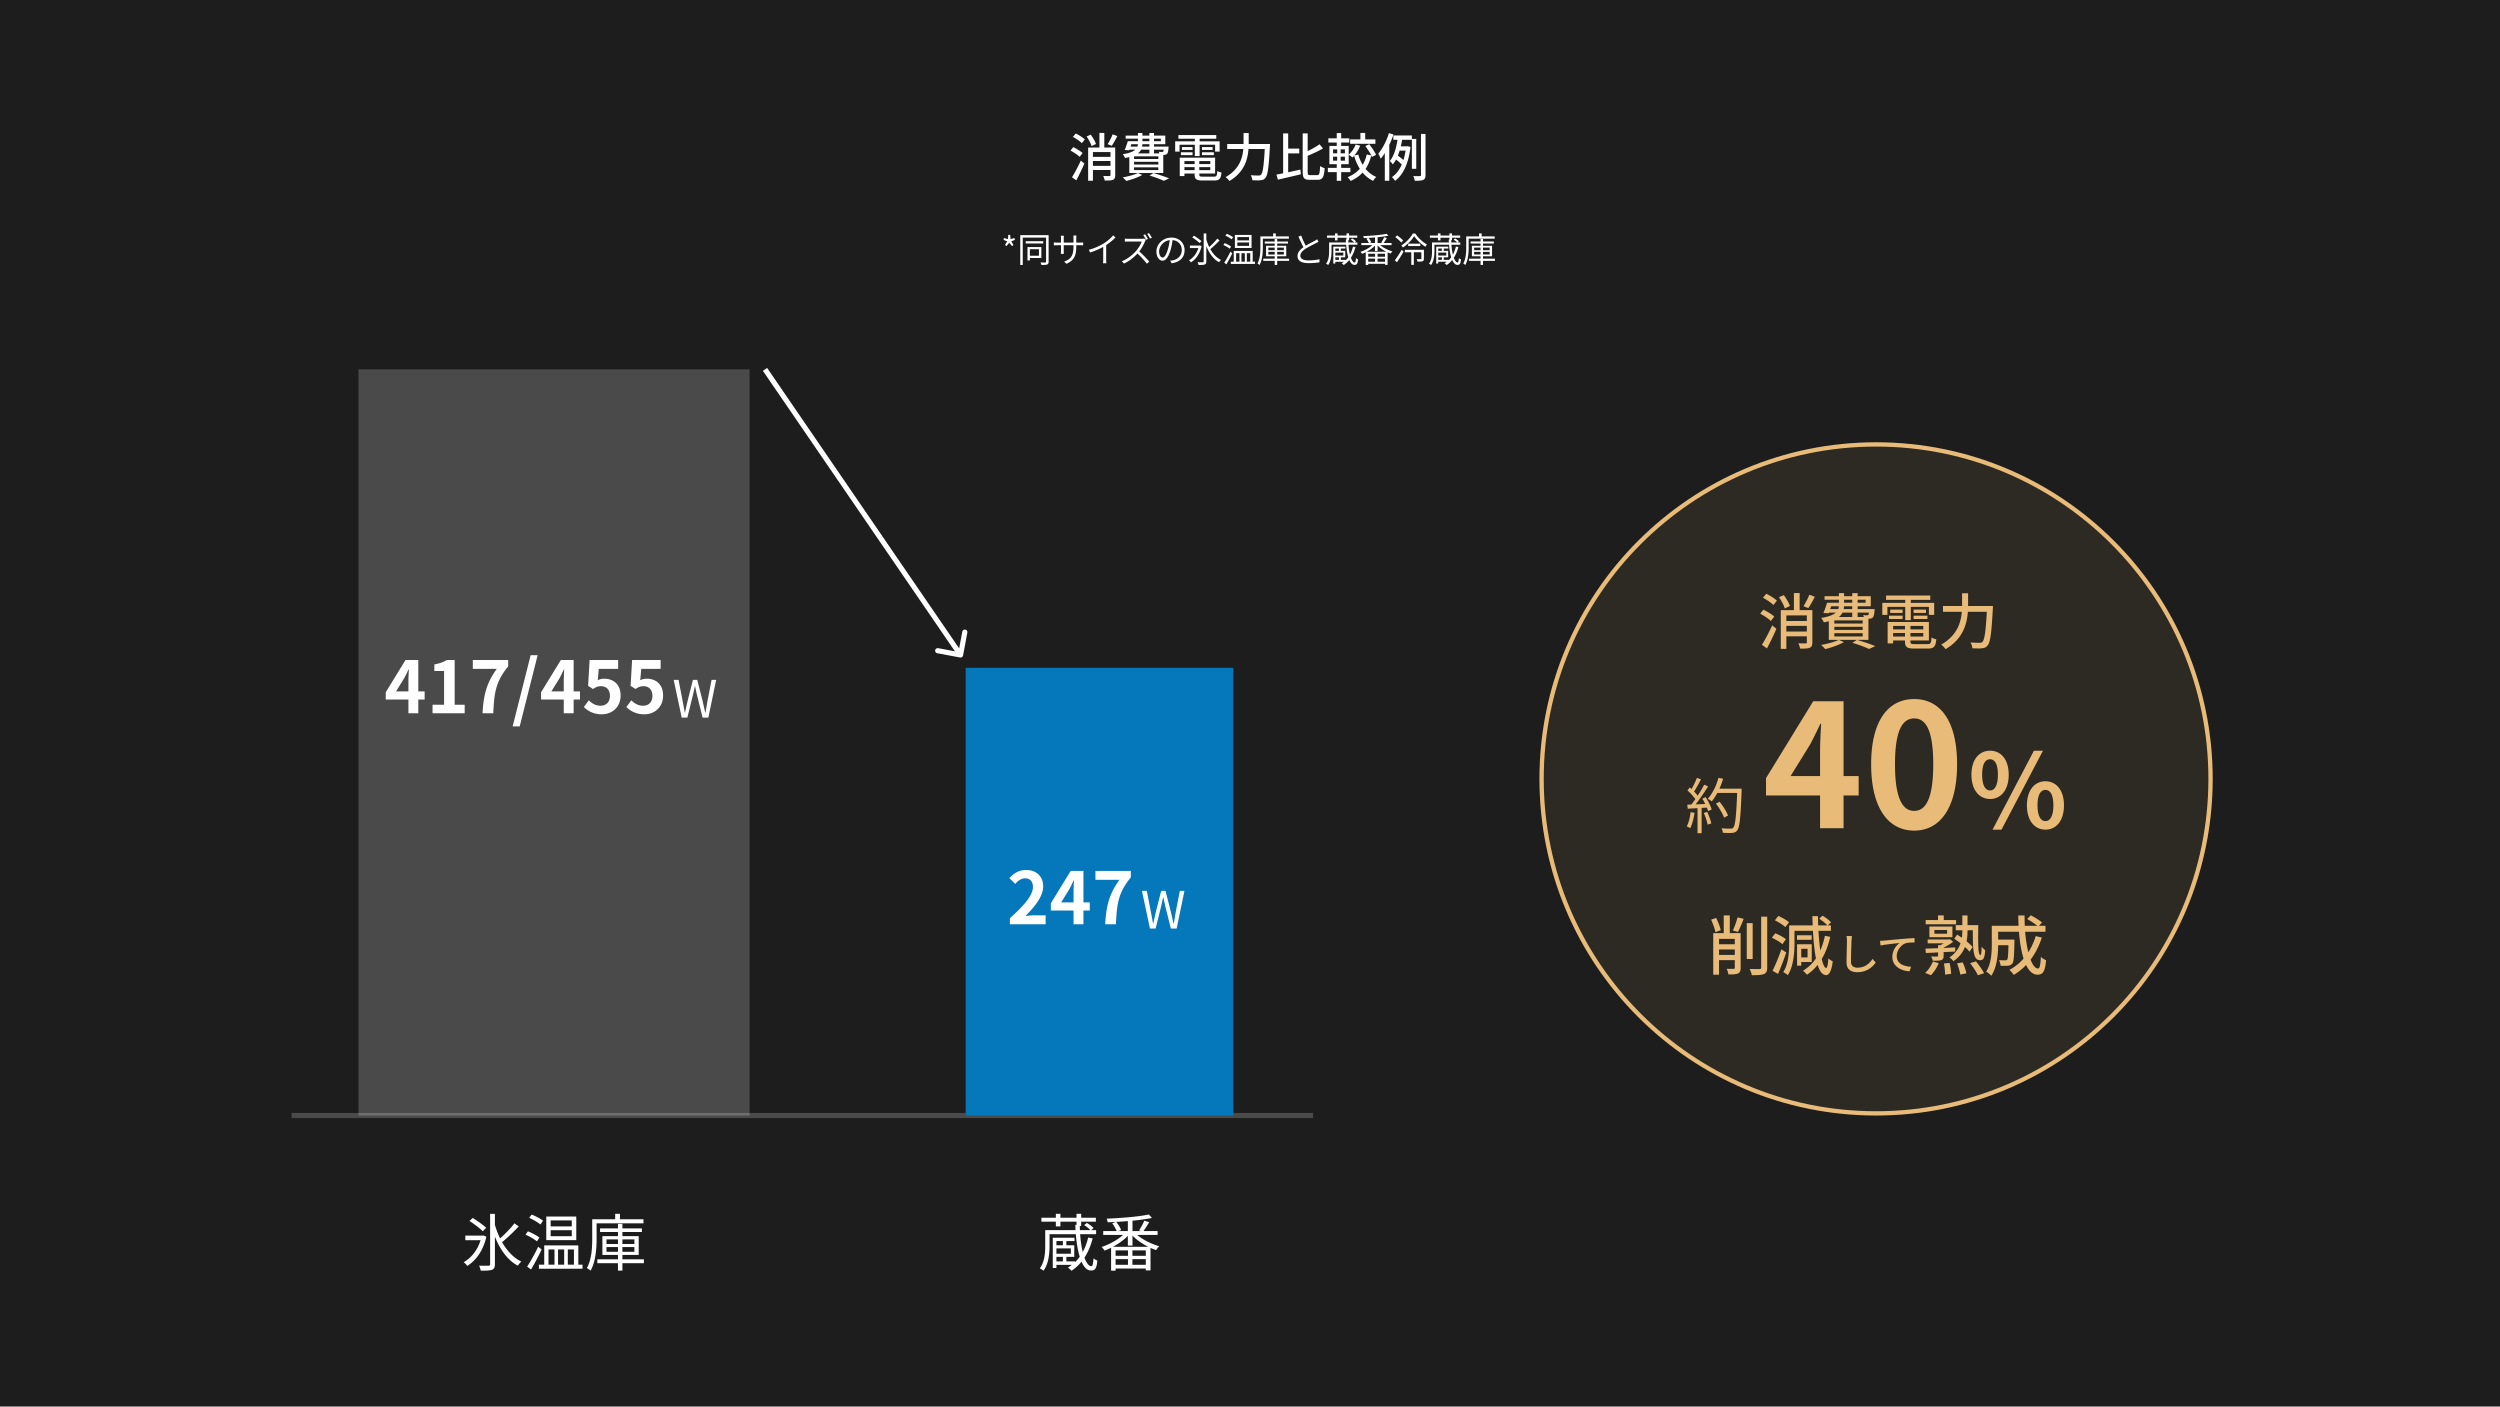 <svg xmlns="http://www.w3.org/2000/svg" width="583" height="328" fill="none"><path fill="#1D1D1D" d="M0 0h583v328H0V0z"/><path fill="#E9BB78" fill-opacity=".08" d="M516 181.64c0 43.354-35.146 78.5-78.5 78.5s-78.5-35.146-78.5-78.5 35.146-78.5 78.5-78.5 78.5 35.146 78.5 78.5z"/><path fill="#E9BB78" fill-rule="evenodd" d="M437.5 259.14c42.802 0 77.5-34.698 77.5-77.5s-34.698-77.5-77.5-77.5-77.5 34.698-77.5 77.5 34.698 77.5 77.5 77.5zm0 1c43.354 0 78.5-35.146 78.5-78.5s-35.146-78.5-78.5-78.5-78.5 35.146-78.5 78.5 35.146 78.5 78.5 78.5z" clip-rule="evenodd"/><path fill="#E9BB78" d="M453.106 141.32h10.808v1.358h-10.808v-1.358zm10.276 0h1.372s-.014.476-.028.672c-.308 5.712-.588 7.812-1.218 8.526-.364.476-.728.602-1.302.658-.504.07-1.386.042-2.254 0-.014-.392-.196-.98-.448-1.358.924.07 1.792.084 2.156.084.294 0 .462-.042.644-.224.518-.49.812-2.688 1.078-8.078v-.28zm-5.824-2.968h1.4v2.632c0 3.178-.42 7.56-5.25 10.402-.21-.322-.7-.826-1.022-1.064 4.522-2.59 4.872-6.524 4.872-9.338v-2.632zm-16.702 8.428h8.19v.84h-8.19v-.84zm.014-1.736h8.946v4.312h-8.946v-.924h7.644v-2.464h-7.644v-.924zm3.374.49h1.274v4.088c0 .49.168.588 1.036.588h2.926c.728 0 .868-.238.938-1.554.28.196.784.364 1.134.434-.168 1.708-.56 2.156-1.974 2.156h-3.122c-1.722 0-2.212-.336-2.212-1.624v-4.088zm-4.046-.49h1.274v4.998h-1.274v-4.998zm-.364-6.16h10.304v1.008h-10.304v-1.008zm.966 3.276h2.884v.77H440.8v-.77zm-.28 1.414h3.164v.77h-3.164v-.77zm5.726 0h3.234v.77h-3.234v-.77zm0-1.414h2.898v.77h-2.898v-.77zm-1.946-2.884h1.302v5.334H444.3v-5.334zm-5.348 1.316h12.096v2.8h-1.232v-1.876h-9.674v1.876h-1.19v-2.8zm-12.488-.042h8.596v-.686h-9.576v-.826h10.78v2.338h-9.8v-.826zm-.392 0h1.246c-.28.84-.616 1.82-.882 2.478l-1.218-.084c.294-.658.616-1.61.854-2.394zm.028 1.484h10.248v.826h-10.5l.252-.826zm9.814 0h1.246s-.014.252-.014.392c-.084.882-.182 1.33-.406 1.568-.196.196-.462.28-.742.294-.266.014-.756.014-1.274-.014-.014-.238-.126-.602-.238-.84.392.042.728.056.882.056.154 0 .238-.014.308-.098.112-.112.168-.434.238-1.204v-.154zm-7.084-3.71h1.204v2.688c0 1.918-.616 3.402-4.718 4.116-.112-.294-.406-.784-.63-1.022 3.654-.602 4.144-1.708 4.144-3.122v-2.66zm3.108 0h1.26v5.558h-1.26v-5.558zm-4.172 7.84v.742h6.608v-.742h-6.608zm0 1.498v.756h6.608v-.756h-6.608zm0-2.982v.728h6.608v-.728h-6.608zm-1.288-.798h9.24v5.334h-9.24v-5.334zm5.502 6.02 1.05-.686c1.54.448 3.262 1.036 4.284 1.456l-1.456.672c-.854-.42-2.366-.98-3.878-1.442zm-3.164-.686 1.176.532c-1.148.658-2.94 1.274-4.354 1.624a6.997 6.997 0 0 0-.966-.966c1.47-.266 3.15-.7 4.144-1.19zm-12.67-4.396h5.796v1.134h-5.796v-1.134zm-.028 2.45h5.824v1.12h-5.824v-1.12zm5.824-8.582 1.274.476c-.476.952-1.036 1.96-1.512 2.646l-1.134-.448c.462-.714 1.05-1.834 1.372-2.674zm-7.084.588 1.12-.504c.588.784 1.204 1.834 1.428 2.548l-1.19.574c-.21-.714-.784-1.806-1.358-2.618zm.42 3.01h6.706v1.232h-5.404v7.798h-1.302v-9.03zm6.076 0h1.288v7.504c0 .672-.14 1.05-.602 1.26-.476.21-1.19.21-2.254.21a4.847 4.847 0 0 0-.42-1.246c.742.028 1.484.028 1.694.028.224-.014.294-.084.294-.266v-7.49zm-3.01-3.976h1.33v4.774h-1.33v-4.774zm-7.224 1.078.784-.924c.854.42 1.932 1.092 2.464 1.61l-.812 1.022c-.504-.518-1.568-1.246-2.436-1.708zm-.644 3.724.742-.938c.882.42 1.988 1.092 2.548 1.61l-.798 1.036c-.518-.518-1.61-1.246-2.492-1.708zm.406 7.252c.686-1.078 1.652-2.898 2.394-4.522l.98.798a60.255 60.255 0 0 1-2.212 4.578l-1.162-.854zm13.353 63.881.765-.705c.72.405 1.575 1.05 1.995 1.53l-.81.795c-.39-.48-1.23-1.155-1.95-1.62zm-4.59 5.955h2.85v4.14h-2.85v-1.08h1.875v-1.995h-1.875V220.2zm5.925-1.965 1.245.24c-.93 4.02-2.67 6.975-5.415 8.835a9.264 9.264 0 0 0-.945-.93c2.715-1.635 4.335-4.425 5.115-8.145zm-8.34-2.43h1.245v4.11c0 2.22-.21 5.4-1.56 7.5-.225-.225-.78-.585-1.065-.72 1.26-1.965 1.38-4.74 1.38-6.78v-4.11zm.765 0h8.97v1.26h-8.97v-1.26zm1.065 2.295h3.42v1.065h-3.42V218.1zm.015 2.1h.975v4.995h-.975V220.2zm-5.175-5.58.81-1.02c.855.375 1.95.975 2.49 1.47l-.855 1.14c-.51-.495-1.56-1.17-2.445-1.59zm-.705 4.065.78-1.035c.87.33 1.965.915 2.505 1.38l-.825 1.155c-.51-.48-1.59-1.11-2.46-1.5zm.165 7.71a44.986 44.986 0 0 0 2.055-5.01l1.14.735a64.245 64.245 0 0 1-1.92 4.995l-1.275-.72zm9.285-12.75h1.305c.09 6.36.87 12.03 1.905 12.075.255.015.42-.795.525-2.25.225.285.78.615 1.02.72-.33 2.58-.975 3.21-1.545 3.21-2.295-.06-3-5.94-3.21-13.755zm-15.3 1.635h1.38v8.355h-1.38v-8.355zm3.36-1.515h1.41V225.6c0 .9-.225 1.305-.75 1.545-.555.225-1.455.27-2.835.27a5.676 5.676 0 0 0-.525-1.455c1.05.03 1.995.03 2.295.03.285-.015.405-.105.405-.39v-11.835zm-10.665 8.925h5.625v1.215h-5.625v-1.215zm0-2.49h5.625v1.215h-5.625V220.2zm1.935-6.735h1.41v5.055h-1.41v-5.055zm2.58 4.14h1.365v8.085c0 .705-.135 1.095-.615 1.32-.465.225-1.14.24-2.235.225-.06-.36-.225-.945-.405-1.305.69.03 1.395.015 1.605.015.21-.015.285-.075.285-.27v-8.07zm-5.52-3.135 1.17-.405c.45.885.9 2.07 1.08 2.835l-1.245.48c-.15-.78-.585-1.995-1.005-2.91zm6.165-.54 1.425.345c-.42 1.08-.915 2.265-1.335 3.045l-1.185-.33c.39-.825.855-2.115 1.095-3.06zm-5.67 3.675h5.73v1.335h-4.38v8.355h-1.35v-9.69zm65.795 1.515h3.615v1.305h-3.615v-1.305zm3.06 0h1.38v.555c-.075 3.285-.15 4.59-.48 5.025-.27.315-.54.435-.96.495-.39.045-1.065.045-1.785.015-.03-.405-.18-.96-.39-1.32.615.06 1.2.06 1.455.06.21 0 .36-.03.465-.165.21-.255.27-1.35.315-4.44v-.225zm4.35-4.8.855-.87c.885.465 2.04 1.17 2.61 1.68l-.9.96c-.54-.525-1.665-1.275-2.565-1.77zm1.995 3.975 1.425.345c-1.275 3.915-3.495 6.87-6.525 8.7-.21-.3-.735-.885-1.035-1.17 2.97-1.575 5.04-4.32 6.135-7.875zm-9.315-2.4h11.595v1.395h-11.595v-1.395zm-.93 0h1.485v4.32c0 2.175-.24 5.34-1.605 7.335-.24-.285-.87-.795-1.2-.96 1.2-1.83 1.32-4.44 1.32-6.39v-4.305zm6.18-2.4h1.47c-.06 6.57 1.38 12.36 3.135 12.36.39 0 .57-.765.66-2.715.315.315.84.645 1.215.78-.24 2.67-.735 3.375-1.995 3.375-3.135 0-4.44-6.765-4.485-13.8zm-18.72-.015h1.335v1.545h-1.335v-1.545zm-2.88 1.08h7.095v.975h-7.095v-.975zm7.02 1.185h4.65v1.2h-4.65v-1.2zm-6.555 3.345h5.085v.9h-5.085v-.9zm1.575-2.205v.87h2.955v-.87h-2.955zm-1.17-.81h5.37v2.475h-5.37v-2.475zm4.305 3.015h.285l.24-.06.705.6c-.75.6-1.785 1.185-2.685 1.56a6.219 6.219 0 0 0-.6-.645c.735-.315 1.605-.84 2.055-1.245v-.21zm-2.28 1.335h1.29v2.475c0 .57-.105.825-.54.99-.435.15-1.065.15-1.98.15-.06-.315-.24-.705-.39-.99.645.03 1.215.03 1.395.015.18-.015.225-.045.225-.21v-2.43zm-2.94.795c1.74-.045 4.395-.165 6.945-.285l-.015.96c-2.475.135-5.055.27-6.84.345l-.09-1.02zm11.04-5.475h1.275c-.045 4.545-.075 6.96.51 6.96.195 0 .255-.855.27-1.935.24.285.585.63.825.81-.105 1.725-.33 2.34-1.2 2.34-1.725 0-1.68-2.7-1.68-8.175zm-4.335 3.165.69-.96c1.275.81 2.88 2.025 3.615 2.895l-.735 1.095c-.705-.9-2.265-2.175-3.57-3.03zm-2.4 5.775 1.32-.135c.195.84.345 1.905.36 2.55l-1.41.18c0-.66-.105-1.755-.27-2.595zm3.06-.03 1.32-.225c.375.81.735 1.89.855 2.55l-1.41.285c-.105-.675-.435-1.77-.765-2.61zm3.045-.045 1.365-.42c.675.84 1.515 1.995 1.89 2.76l-1.44.48c-.345-.75-1.125-1.95-1.815-2.82zm-8.67-.375 1.35.36c-.405 1.02-1.095 2.13-1.83 2.82l-1.335-.54c.705-.6 1.41-1.635 1.815-2.64zm6.855-10.755h1.215v3.495c0 2.505-.42 5.175-3.285 7.17a5.745 5.745 0 0 0-.93-.87c2.655-1.83 3-4.23 3-6.315v-3.48zm-19.186 5.92c.39-.01.74-.03.94-.05.73-.07 2.51-.24 4.35-.4 1.06-.09 2.07-.15 2.75-.17l.01 1.01c-.56 0-1.43.01-1.95.14-1.33.4-2.21 1.83-2.21 3.01 0 1.82 1.7 2.43 3.35 2.51l-.36 1.06c-1.96-.1-4.01-1.15-4.01-3.35 0-1.51.89-2.72 1.7-3.25-1.02.11-3.34.34-4.46.58l-.11-1.09zm-6.547-1.11c-.05.37-.09.79-.11 1.15-.04 1.11-.12 3.42-.12 4.8 0 1.06.65 1.42 1.53 1.42 1.75 0 2.79-.99 3.51-2.05l.72.86c-.67.96-2.02 2.25-4.25 2.25-1.53 0-2.55-.65-2.55-2.32 0-1.42.1-3.99.1-4.96 0-.41-.03-.82-.1-1.16l1.27.01zm-31.728-30.89.854-.434c.798.98 1.638 2.324 1.974 3.22l-.924.49c-.308-.882-1.12-2.268-1.904-3.276zm.084-3.486h5.32v.994h-5.32v-.994zm4.9 0h1.008v.546c-.238 6.314-.462 8.498-1.036 9.198-.322.406-.63.518-1.162.574-.476.042-1.33.028-2.17-.028-.028-.308-.154-.756-.336-1.05.924.084 1.792.084 2.142.084.28 0 .462-.028.602-.21.49-.504.728-2.828.952-8.876v-.238zm-4.382-2.534 1.078.238c-.616 2.03-1.582 3.99-2.646 5.264a7.76 7.76 0 0 0-.938-.616c1.092-1.176 1.988-3.024 2.506-4.886zm-5.026.014.938.35c-.532 1.036-1.204 2.282-1.75 3.038l-.728-.308c.532-.812 1.176-2.156 1.54-3.08zm1.694 1.596.91.392c-.98 1.568-2.352 3.584-3.416 4.788l-.672-.35c1.078-1.246 2.408-3.346 3.178-4.83zm-3.906 1.344.532-.7c.784.658 1.666 1.582 2.044 2.198l-.56.798c-.378-.658-1.26-1.624-2.016-2.296zm3.458 1.904.784-.336c.588.896 1.19 2.1 1.4 2.87l-.84.392c-.21-.784-.77-2.002-1.344-2.926zm-3.486 1.414c1.26-.042 3.122-.112 4.97-.196v.854c-1.778.112-3.556.21-4.886.28l-.084-.938zm3.836 1.932.798-.252c.406.854.798 1.96.952 2.688l-.854.294c-.126-.728-.504-1.862-.896-2.73zm-3.066-.196.91.168c-.196 1.316-.546 2.674-.994 3.57a9.082 9.082 0 0 0-.826-.406c.462-.854.742-2.1.91-3.332zm1.61-1.33h.952v6.244h-.952v-6.244zm50.524 5.642c-6.04 0-10.04-5.24-10.04-15.48 0-10.2 4-15.2 10.04-15.2 6 0 10 5 10 15.2 0 10.24-4 15.48-10 15.48zm0-4.6c2.56 0 4.44-2.56 4.44-10.88 0-8.28-1.88-10.68-4.44-10.68-2.56 0-4.48 2.4-4.48 10.68 0 8.32 1.92 10.88 4.48 10.88zm-21.954 4.04v-18.2c0-1.72.16-4.4.24-6.16h-.16c-.76 1.6-1.56 3.24-2.4 4.84l-4.56 7.36h15.88v4.52h-21.6v-4.04l11-17.92h7.08v29.6h-5.48zm39.648-6.816c-2.544 0-4.344-2.112-4.344-5.664 0-3.552 1.8-5.592 4.344-5.592 2.544 0 4.344 2.04 4.344 5.592 0 3.552-1.8 5.664-4.344 5.664zm0-1.992c1.032 0 1.824-1.08 1.824-3.672 0-2.616-.792-3.6-1.824-3.6-1.056 0-1.848.984-1.848 3.6 0 2.592.792 3.672 1.848 3.672zm.576 9.144 9.648-18.408h2.112l-9.672 18.408h-2.088zm12.336 0c-2.52 0-4.32-2.088-4.32-5.664 0-3.552 1.8-5.616 4.32-5.616 2.52 0 4.32 2.064 4.32 5.616 0 3.576-1.8 5.664-4.32 5.664zm0-1.992c1.032 0 1.848-1.056 1.848-3.672s-.816-3.6-1.848-3.6-1.848.984-1.848 3.6.816 3.672 1.848 3.672z"/><path fill="#fff" d="M324.93 31.588h4.32v1.008h-4.32v-1.008zm1.188 2.532h2.184v.996h-2.496l.312-.996zm-.708 2.976.48-.852c.588.384 1.296.948 1.62 1.32l-.504.96c-.324-.408-1.02-1.008-1.596-1.428zm3.84-4.704h1.02v6.972h-1.02v-6.972zm2.124-1.164h1.056v9.576c0 .66-.144.96-.528 1.14-.396.192-1.02.216-1.968.216a4.731 4.731 0 0 0-.36-1.104c.696.024 1.32.024 1.536.012.192-.012.264-.06.264-.264v-9.576zm-5.4.72 1.092.144c-.336 2.136-.948 4.704-2.268 6.24a5.308 5.308 0 0 0-.684-.792c1.152-1.38 1.656-3.756 1.86-5.592zm1.908 2.172h.204l.18-.036.66.204c-.456 3.912-1.752 6.552-3.6 7.884-.156-.264-.504-.696-.732-.864 1.752-1.2 2.916-3.54 3.288-6.96v-.228zm-3.984-3.072 1.056.312c-.684 2.076-1.776 4.248-2.976 5.652-.096-.264-.384-.9-.564-1.188 1.008-1.176 1.932-2.976 2.484-4.776zm-.96 3.108 1.02-1.02.024.024v8.988h-1.044v-7.992zM317.25 31h1.116v1.992h-1.116V31zm1.152 3.072.9-.444c.6.768 1.296 1.788 1.596 2.472l-.96.504c-.264-.684-.936-1.74-1.536-2.532zm-2.256-.372 1.056.276c-.42 1.044-1.116 2.088-1.8 2.76a6.018 6.018 0 0 0-.888-.648c.684-.6 1.272-1.488 1.632-2.388zm-1.296-1.2h5.892v1.032h-5.892V32.5zm1.896 3.54c.684 2.364 2.1 4.356 4.212 5.232a3.646 3.646 0 0 0-.744.912c-2.22-1.056-3.66-3.192-4.452-5.904l.984-.24zm1.98-.024 1.056.24c-.696 2.856-2.208 4.788-4.812 5.94-.156-.252-.492-.684-.708-.876 2.424-.984 3.9-2.76 4.464-5.304zm-8.952-3.756h4.884v.984h-4.884v-.984zm-.12 6.888h5.256v.996h-5.256v-.996zm2.076-8.124h1.032v3.372h-1.032v-3.372zm.108 3.408h.804v3.42h.12v4.308h-1.032v-4.308h.108v-3.42zm-.972 2.1v.936h2.772v-.936h-2.772zm0-1.692v.912h2.772v-.912h-2.772zm-.852-.816h4.5v4.26h-4.5v-4.26zm-10.104.636h3.072v1.116h-3.072V34.66zm-.684-3.552h1.176v9.768l-1.176.276V31.108zm-1.56 9.612c1.428-.264 3.588-.72 5.58-1.176l.108 1.104c-1.86.444-3.864.9-5.352 1.248l-.336-1.176zm10.044-7.08.816.972c-1.152.684-2.664 1.356-4.008 1.884a4.279 4.279 0 0 0-.396-.9c1.284-.528 2.712-1.308 3.588-1.956zm-3.924-2.532h1.164v8.94c0 .684.084.792.6.792h1.632c.516 0 .588-.432.66-2.124.276.204.744.42 1.068.492-.132 2.004-.432 2.724-1.644 2.724h-1.86c-1.272 0-1.62-.408-1.62-1.896v-8.928zm-17.604 2.472h9.264v1.164h-9.264V33.58zm8.808 0h1.176s-.012.408-.024.576c-.264 4.896-.504 6.696-1.044 7.308-.312.408-.624.516-1.116.564-.432.06-1.188.036-1.932 0a2.57 2.57 0 0 0-.384-1.164c.792.06 1.536.072 1.848.072.252 0 .396-.036.552-.192.444-.42.696-2.304.924-6.924v-.24zm-4.992-2.544h1.2v2.256c0 2.724-.36 6.48-4.5 8.916-.18-.276-.6-.708-.876-.912 3.876-2.22 4.176-5.592 4.176-8.004v-2.256zm-14.316 7.224h7.02v.72h-7.02v-.72zm.012-1.488h7.668v3.696h-7.668v-.792h6.552v-2.112h-6.552v-.792zm2.892.42h1.092v3.504c0 .42.144.504.888.504h2.508c.624 0 .744-.204.804-1.332.24.168.672.312.972.372-.144 1.464-.48 1.848-1.692 1.848h-2.676c-1.476 0-1.896-.288-1.896-1.392v-3.504zm-3.468-.42h1.092v4.284h-1.092v-4.284zm-.312-5.28h8.832v.864h-8.832v-.864zm.828 2.808h2.472v.66h-2.472v-.66zm-.24 1.212h2.712v.66h-2.712v-.66zm4.908 0h2.772v.66h-2.772v-.66zm0-1.212h2.484v.66h-2.484v-.66zm-1.668-2.472h1.116V36.4h-1.116v-4.572zm-4.584 1.128h10.368v2.4h-1.056v-1.608h-8.292v1.608h-1.02v-2.4zm-10.704-.036h7.368v-.588h-8.208v-.708h9.24v2.004h-8.4v-.708zm-.336 0h1.068c-.24.72-.528 1.56-.756 2.124l-1.044-.072c.252-.564.528-1.38.732-2.052zm.024 1.272h8.784v.708h-9l.216-.708zm8.412 0h1.068s-.012.216-.012.336c-.072.756-.156 1.14-.348 1.344-.168.168-.396.24-.636.252-.228.012-.648.012-1.092-.012a2.324 2.324 0 0 0-.204-.72c.336.036.624.048.756.048s.204-.012.264-.084c.096-.096.144-.372.204-1.032v-.132zm-6.072-3.18h1.032v2.304c0 1.644-.528 2.916-4.044 3.528a3.322 3.322 0 0 0-.54-.876c3.132-.516 3.552-1.464 3.552-2.676v-2.28zm2.664 0h1.08v4.764h-1.08v-4.764zm-3.576 6.72v.636h5.664v-.636h-5.664zm0 1.284v.648h5.664v-.648h-5.664zm0-2.556v.624h5.664v-.624h-5.664zm-1.104-.684h7.92v4.572h-7.92v-4.572zm4.716 5.16.9-.588c1.32.384 2.796.888 3.672 1.248l-1.248.576c-.732-.36-2.028-.84-3.324-1.236zm-2.712-.588 1.008.456c-.984.564-2.52 1.092-3.732 1.392a5.998 5.998 0 0 0-.828-.828c1.26-.228 2.7-.6 3.552-1.02zm-10.86-3.768h4.968v.972h-4.968v-.972zm-.024 2.1h4.992v.96h-4.992v-.96zm4.992-7.356 1.092.408c-.408.816-.888 1.68-1.296 2.268l-.972-.384a14.2 14.2 0 0 0 1.176-2.292zm-6.072.504.96-.432c.504.672 1.032 1.572 1.224 2.184l-1.02.492c-.18-.612-.672-1.548-1.164-2.244zm.36 2.58h5.748v1.056h-4.632v6.684h-1.116v-7.74zm5.208 0h1.104v6.432c0 .576-.12.9-.516 1.08-.408.18-1.02.18-1.932.18a4.154 4.154 0 0 0-.36-1.068c.636.024 1.272.024 1.452.024.192-.012.252-.072.252-.228v-6.42zM256.386 31h1.14v4.092h-1.14V31zm-6.192.924.672-.792c.732.36 1.656.936 2.112 1.38l-.696.876c-.432-.444-1.344-1.068-2.088-1.464zm-.552 3.192.636-.804c.756.36 1.704.936 2.184 1.38l-.684.888c-.444-.444-1.38-1.068-2.136-1.464zm.348 6.216c.588-.924 1.416-2.484 2.052-3.876l.84.684a51.647 51.647 0 0 1-1.896 3.924l-.996-.732zm92.95 14.984h5.424v.472h-5.424v-.472zm-.352 4.008h6.032v.504h-6.032v-.504zm2.672-4.592h.576v6.056h-.576v-6.056zm-1.488 3v.616h3.616v-.616h-3.616zm0-.992v.6h3.616v-.6h-3.616zm-.528-.416h4.704v2.432h-4.704v-2.432zm1.656-2.896h.616v1.016h-.616v-1.016zm-2.696.704h6.36v.528h-6.36v-.528zm-.28 0h.568v2.504c0 1.232-.104 2.992-.784 4.16a1.93 1.93 0 0 0-.48-.336c.632-1.112.696-2.672.696-3.824v-2.504zm-8.472-.2h7.056v.512h-7.056v-.512zm.792 1.608h6.296v.528h-6.296v-.528zm.896 4.056h2.664v.448h-2.664v-.448zm.184-6.168h.592v1.632h-.592v-1.632zm2.68 0h.6v1.592h-.6v-1.592zm-1.768 3.304h.448v.96h-.448v-.96zm0 2.096h.448v.984h-.448v-.984zm-1.032-1.328h2.504v1.504h-2.504v-.408h2.064v-.688h-2.064V58.5zm-.28-.976h2.816v.432h-2.344v3.496h-.472v-3.928zm-.976-.984h.56v2.008c0 1-.112 2.36-.792 3.256a2.197 2.197 0 0 0-.472-.312c.64-.848.704-2.04.704-2.952v-2zm3.896-.68h.576c.056 3.584.872 5.352 1.48 5.352.176-.008.256-.216.304-1.016.136.112.352.248.496.288-.096 1.088-.32 1.288-.848 1.288-1.088 0-1.88-2.208-2.008-5.912zm1.144.024.352-.272c.32.176.696.456.872.672l-.376.304c-.168-.216-.536-.504-.848-.704zm.528 1.616.576.112c-.488 1.904-1.392 3.304-2.736 4.192a3.468 3.468 0 0 0-.472-.408c1.352-.792 2.208-2.128 2.632-3.896zm-11.12-.672h2.816v.552h-2.816v-.552zm-.784 1.432h4.12v.568h-4.12v-.568zm1.496.304h.6v3.208h-.6v-3.208zm.672-3.504c-.528.888-1.528 1.968-2.64 2.664a2.9 2.9 0 0 0-.344-.496c1.104-.664 2.168-1.816 2.656-2.76h.6c.656 1 1.736 2.008 2.72 2.536-.128.144-.272.36-.376.544-.96-.6-2.032-1.608-2.616-2.488zm1.68 3.2h.592v2.064c0 .304-.056.488-.296.584-.24.104-.632.104-1.2.104a2.157 2.157 0 0 0-.184-.584c.456.016.824.008.944 0 .112 0 .144-.032.144-.12V58.26zm-6.08-2.96.416-.416c.496.344 1.12.848 1.408 1.208l-.44.472c-.28-.36-.88-.896-1.384-1.264zm-.12 5.424c.456-.592 1.112-1.592 1.608-2.472l.448.408a31.06 31.06 0 0 1-1.536 2.48l-.52-.416zm-7.8-4.064h7.048v.504h-7.048v-.504zm3.192-1.536h.6v3.424h-.6v-3.424zm2.72-.608.4.448c-1.472.312-3.8.496-5.728.56a1.925 1.925 0 0 0-.136-.464c1.912-.08 4.208-.264 5.464-.544zm-2.992 2.296.488.232c-.752.896-2.088 1.736-3.232 2.152a2.313 2.313 0 0 0-.384-.472c1.128-.36 2.448-1.12 3.128-1.912zm1.144.024c.688.76 2.032 1.472 3.2 1.792-.144.12-.312.352-.408.504-1.16-.384-2.504-1.208-3.256-2.088l.464-.208zm1.256-1.512.64.184c-.256.432-.568.92-.808 1.24l-.504-.176a8.2 8.2 0 0 0 .672-1.248zm-4.152.336.512-.2c.264.328.536.768.64 1.072l-.544.216c-.104-.296-.36-.76-.608-1.088zm-.144 3.04h5.104v3.064h-.608v-2.592h-3.912v2.624h-.584V58.7zm.264 1.168h4.568v.432h-4.568v-.432zm0 1.168h4.568v.48h-4.568v-.48zm1.92-2.08h.576v2.392h-.576v-2.392zm-11.216-4.024h7.056v.512h-7.056v-.512zm.792 1.608h6.296v.528h-6.296v-.528zm.896 4.056h2.664v.448h-2.664v-.448zm.184-6.168h.592v1.632h-.592v-1.632zm2.68 0h.6v1.592h-.6v-1.592zm-1.768 3.304h.448v.96h-.448v-.96zm0 2.096h.448v.984h-.448v-.984zm-1.032-1.328h2.504v1.504h-2.504v-.408h2.064v-.688h-2.064V58.5zm-.28-.976h2.816v.432h-2.344v3.496h-.472v-3.928zm-.976-.984h.56v2.008c0 1-.112 2.36-.792 3.256a2.197 2.197 0 0 0-.472-.312c.64-.848.704-2.04.704-2.952v-2zm3.896-.68h.576c.056 3.584.872 5.352 1.48 5.352.176-.008.256-.216.304-1.016.136.112.352.248.496.288-.096 1.088-.32 1.288-.848 1.288-1.088 0-1.88-2.208-2.008-5.912zm1.144.024.352-.272c.32.176.696.456.872.672l-.376.304c-.168-.216-.536-.504-.848-.704zm.528 1.616.576.112c-.488 1.904-1.392 3.304-2.736 4.192a3.468 3.468 0 0 0-.472-.408c1.352-.792 2.208-2.128 2.632-3.896zm-8.032-1.128a9.844 9.844 0 0 1-.616.336c-.536.28-1.648.808-2.432 1.32-.744.488-1.192 1.016-1.192 1.616 0 .664.64 1.08 1.904 1.08.864 0 1.936-.112 2.56-.272l-.008.72c-.6.104-1.528.192-2.528.192-1.504 0-2.592-.448-2.592-1.648 0-.864.584-1.544 1.528-2.168.816-.544 1.936-1.08 2.456-1.376a4.5 4.5 0 0 0 .576-.376l.344.576zm-4.048-1.456a18.221 18.221 0 0 0 1.232 2.672l-.544.328c-.408-.656-.888-1.736-1.32-2.728l.632-.272zm-8.496 1.4h5.424v.472h-5.424v-.472zm-.352 4.008h6.032v.504h-6.032v-.504zm2.672-4.592h.576v6.056h-.576v-6.056zm-1.488 3v.616h3.616v-.616h-3.616zm0-.992v.6h3.616v-.6h-3.616zm-.528-.416h4.704v2.432h-4.704v-2.432zm1.656-2.896h.616v1.016h-.616v-1.016zm-2.696.704h6.36v.528h-6.36v-.528zm-.28 0h.568v2.504c0 1.232-.104 2.992-.784 4.16a1.93 1.93 0 0 0-.48-.336c.632-1.112.696-2.672.696-3.824v-2.504zm-5.384 1.416v.784h2.736v-.784h-2.736zm0-1.264v.776h2.736v-.776h-2.736zm-.568-.504h3.888v3.056h-3.888V54.78zm-.264 3.744h4.416v2.784h-.568v-2.264h-.792v2.264h-.472v-2.264h-.792v2.264h-.464v-2.264h-.776v2.264h-.552v-2.784zm-.688 2.496h5.648v.528h-5.648v-.528zm-1.264-6.072.328-.424c.496.2 1.152.544 1.472.8l-.344.488c-.312-.272-.944-.632-1.456-.864zm-.472 2.184.312-.44c.512.208 1.168.56 1.488.816l-.32.488c-.32-.264-.96-.64-1.48-.864zm.208 4.136c.408-.608 1-1.664 1.432-2.576l.448.368c-.4.84-.928 1.84-1.376 2.584l-.504-.376zm-8.008-4.016h2.32v.592h-2.32v-.592zm3.216-2.816h.616v6.52c0 .424-.104.616-.368.72-.272.104-.752.12-1.456.12a2.716 2.716 0 0 0-.224-.648c.56.016 1.072.008 1.232.008.144-.008.2-.048.2-.208v-6.512zm-2.68.92.424-.392c.592.368 1.36.912 1.744 1.28l-.448.44c-.36-.368-1.12-.944-1.72-1.328zm1.56 1.896h.128l.112-.024.392.168c-.416 1.824-1.36 3.096-2.48 3.784a1.891 1.891 0 0 0-.464-.48c1.08-.608 1.968-1.76 2.312-3.32v-.128zm1.688-1.576c.576 2.136 1.76 4.12 3.48 4.944a2.495 2.495 0 0 0-.464.528c-1.752-.936-2.872-3.024-3.488-5.36l.472-.112zm2.584-.016.552.4c-.672.712-1.568 1.584-2.256 2.12l-.424-.344c.68-.552 1.592-1.472 2.128-2.176zm-10.368.024c-.104.832-.264 1.768-.512 2.624-.488 1.64-1.128 2.488-1.864 2.488-.72 0-1.432-.816-1.432-2.144 0-1.736 1.544-3.248 3.504-3.248 1.872 0 3.064 1.32 3.064 2.944 0 1.672-1.104 2.792-3.008 3.04l-.368-.592a6.49 6.49 0 0 0 .688-.096c1.024-.232 2.032-1 2.032-2.384 0-1.28-.888-2.336-2.424-2.336-1.76 0-2.856 1.448-2.856 2.624 0 1.008.456 1.456.816 1.456.376 0 .808-.544 1.216-1.896.232-.76.4-1.664.48-2.496l.664.016zm-6.456-1.048c.208.288.504.776.656 1.096l-.432.192c-.16-.328-.432-.8-.648-1.112l.424-.176zm.912-.28c.208.288.52.792.672 1.088l-.432.192a8.41 8.41 0 0 0-.664-1.104l.424-.176zm-.728 1.576c-.048.064-.152.24-.192.352-.32.784-.928 1.904-1.592 2.648-.896.992-2.04 1.952-3.304 2.528l-.512-.536c1.296-.504 2.472-1.456 3.296-2.376.544-.616 1.128-1.56 1.336-2.224h-3.12c-.288 0-.72.032-.808.04v-.728c.104.016.56.056.808.056h3.088c.256 0 .472-.032.6-.072l.4.312zm-1.68 2.576c.864.72 1.928 1.84 2.472 2.512l-.552.48a18.677 18.677 0 0 0-2.376-2.536l.456-.456zm-11.622-.256c1.384-.368 2.6-.936 3.488-1.488.84-.528 1.64-1.216 2.192-1.888l.536.504a13.048 13.048 0 0 1-2.464 1.968c-.88.544-2.152 1.128-3.44 1.528l-.312-.624zm3.36-1.16.688-.208v3.656c0 .296.016.696.056.848h-.792a7.38 7.38 0 0 0 .048-.848v-3.448zm-6.288.376c0 2.128-.464 3.224-2.288 4.048l-.536-.512c1.456-.552 2.176-1.24 2.176-3.488v-1.944c0-.312-.024-.576-.04-.648h.728c-.008.08-.04.336-.04.648v1.896zm-2.888-2.496a5.428 5.428 0 0 0-.032.576v2.936c0 .296.024.648.032.72h-.712c.008-.072.04-.416.04-.72v-2.936c0-.168-.016-.392-.04-.576h.712zm-2.336 1.552c.072.008.464.056.8.056h5.296a5.3 5.3 0 0 0 .736-.048v.68a9.817 9.817 0 0 0-.728-.024h-5.304c-.352 0-.712.024-.8.024v-.688zm-6.56-.28h4.072v.528h-4.072v-.528zm.408 1.368h.56v3.128h-.56v-3.128zm.304 0h2.928v2.544h-2.928v-.52h2.368v-1.52h-2.368v-.504zm-1.992-2.776h6.392v.576h-5.808v6.384h-.584v-6.96zm6.024 0h.592v6.184c0 .376-.096.56-.344.656-.24.104-.64.12-1.336.112a1.925 1.925 0 0 0-.216-.584c.504.016.976.016 1.112.008.144-.008.192-.056.192-.192v-6.184zm-9.23 2.544-.344-.256.496-.84-.864-.36.136-.408.912.232.08-.976h.44l.08.968.912-.224.128.408-.864.36.512.84-.352.256-.632-.768-.64.768zm-94.784 229.077h9.763v.849h-9.763v-.849zm-.634 7.214h10.858v.907h-10.858v-.907zm4.81-8.265h1.037v10.9h-1.037v-10.9zm-2.678 5.4v1.108h6.508v-1.108h-6.508zm0-1.786v1.08h6.508v-1.08h-6.508zm-.951-.749h8.467v4.378h-8.467v-4.378zm2.981-5.213h1.109v1.829h-1.109v-1.829zm-4.853 1.268h11.448v.95h-11.448v-.95zm-.504 0h1.023v4.507c0 2.217-.188 5.385-1.412 7.488-.187-.202-.633-.504-.864-.605 1.138-2.002 1.253-4.81 1.253-6.883v-4.507zm-9.691 2.548v1.412h4.925v-1.412h-4.925zm0-2.275v1.397h4.925v-1.397h-4.925zm-1.022-.907h6.998v5.501h-6.998v-5.501zm-.476 6.739h7.949v5.011h-1.022v-4.075h-1.426v4.075h-.849v-4.075h-1.426v4.075h-.835v-4.075h-1.397v4.075h-.994v-5.011zm-1.238 4.493h10.166v.95h-10.166v-.95zm-2.275-10.93.59-.763c.893.36 2.074.979 2.65 1.44l-.619.879c-.562-.49-1.7-1.138-2.621-1.556zm-.85 3.932.562-.792c.921.374 2.102 1.008 2.678 1.468l-.576.879c-.576-.475-1.728-1.152-2.664-1.555zm.375 7.444c.734-1.094 1.8-2.995 2.577-4.636l.807.662c-.72 1.512-1.671 3.312-2.477 4.651l-.907-.677zm-14.415-7.228h4.176v1.065h-4.176v-1.065zm5.789-5.069h1.109v11.736c0 .763-.187 1.109-.663 1.296-.489.187-1.353.216-2.62.216a4.914 4.914 0 0 0-.404-1.167c1.008.029 1.93.015 2.218.015.259-.015.36-.087.36-.375v-11.721zm-4.824 1.656.763-.706c1.066.663 2.448 1.642 3.139 2.304l-.806.792c-.648-.662-2.016-1.699-3.096-2.39zm2.808 3.413h.23l.202-.044.706.303c-.749 3.283-2.448 5.573-4.464 6.811-.159-.274-.576-.691-.836-.864 1.944-1.094 3.543-3.168 4.162-5.976v-.23zm3.038-2.837c1.037 3.845 3.168 7.416 6.264 8.899-.259.202-.633.634-.835.95-3.153-1.684-5.169-5.443-6.278-9.648l.849-.201zm4.652-.029.993.72c-1.209 1.282-2.822 2.851-4.061 3.816l-.763-.619c1.224-.994 2.866-2.65 3.831-3.917zm137.294 1.8h12.686v.907h-12.686v-.907zm5.745-2.765h1.08v6.163h-1.08v-6.163zm4.896-1.094.72.806c-2.649.562-6.84.893-10.31 1.008a3.47 3.47 0 0 0-.245-.835c3.442-.144 7.575-.475 9.835-.979zm-5.385 4.133.878.417c-1.353 1.613-3.758 3.125-5.817 3.874a4.159 4.159 0 0 0-.692-.85c2.031-.648 4.407-2.016 5.631-3.441zm2.059.043c1.238 1.368 3.658 2.649 5.76 3.225-.259.216-.562.634-.734.908-2.088-.692-4.508-2.175-5.861-3.759l.835-.374zm2.261-2.722 1.152.331c-.461.778-1.023 1.656-1.455 2.232l-.907-.316c.418-.62.936-1.584 1.21-2.247zm-7.474.605.922-.36c.475.59.965 1.382 1.152 1.93l-.979.388c-.188-.532-.648-1.368-1.095-1.958zm-.259 5.472h9.187v5.515H267.2v-4.665h-7.042v4.723h-1.051v-5.573zm.475 2.102h8.223v.778h-8.223v-.778zm0 2.103h8.223v.864h-8.223v-.864zm3.456-3.744h1.037v4.305h-1.037v-4.305zm-20.189-7.243h12.701v.921h-12.701v-.921zm1.426 2.894h11.333v.95h-11.333v-.95zm1.613 7.301h4.795v.806h-4.795v-.806zm.331-11.103h1.066v2.938h-1.066v-2.938zm4.824 0h1.08v2.866h-1.08v-2.866zm-3.182 5.948h.806v1.728h-.806v-1.728zm0 3.772h.806v1.772h-.806v-1.772zm-1.858-2.39h4.507v2.707h-4.507v-.734h3.715v-1.239h-3.715v-.734zm-.504-1.757h5.069v.778h-4.219v6.293h-.85v-7.071zm-1.757-1.771h1.008v3.614c0 1.8-.201 4.248-1.425 5.861-.173-.173-.605-.446-.85-.561 1.152-1.527 1.267-3.672 1.267-5.314v-3.6zm7.013-1.224h1.037c.101 6.451 1.569 9.634 2.664 9.634.317-.015.461-.389.547-1.829.245.201.634.446.893.518-.173 1.959-.576 2.319-1.527 2.319-1.958 0-3.384-3.975-3.614-10.642zm2.059.043.634-.489c.576.316 1.253.82 1.569 1.209l-.676.547c-.303-.388-.965-.907-1.527-1.267zm.951 2.909 1.036.202c-.878 3.427-2.505 5.947-4.924 7.545a6.297 6.297 0 0 0-.85-.734c2.434-1.426 3.974-3.831 4.738-7.013z"/><path fill="#fff" fill-opacity=".2" fill-rule="evenodd" d="M306.2 260.74H68v-1.2h238.2v1.2z" clip-rule="evenodd"/><path fill="#fff" fill-opacity=".2" d="M83.6 86.14h91.2v174H83.6v-174z"/><path fill="#0578BB" d="M225.2 155.74h62.4v104.4h-62.4v-104.4z"/><path fill="#fff" d="M150.281 166.575c-1.966 0-3.276-.772-4.217-1.696l1.159-1.563c.689.689 1.579 1.26 2.722 1.26 1.31 0 2.2-.823 2.2-2.301 0-1.445-.84-2.252-2.083-2.252-.739 0-1.142.185-1.865.656l-1.142-.74.353-6.031h6.653v2.067h-4.52l-.235 2.637c.487-.218.924-.336 1.495-.336 2.084 0 3.831 1.227 3.831 3.948 0 2.755-2.067 4.351-4.351 4.351zm-9.91 0c-1.965 0-3.276-.772-4.216-1.696l1.159-1.563c.689.689 1.579 1.26 2.721 1.26 1.311 0 2.201-.823 2.201-2.301 0-1.445-.84-2.252-2.083-2.252-.739 0-1.142.185-1.865.656l-1.142-.74.353-6.031h6.652v2.067h-4.519l-.235 2.637c.487-.218.924-.336 1.495-.336 2.083 0 3.831 1.227 3.831 3.948 0 2.755-2.067 4.351-4.352 4.351zm-8.901-.235v-7.644c0-.722.067-1.848.101-2.587h-.067c-.32.672-.656 1.361-1.008 2.033l-1.916 3.091h6.67v1.898h-9.072v-1.696l4.62-7.527h2.974v12.432h-2.302zm-11.923 3.058 4.2-16.599h1.629l-4.183 16.599h-1.646zm-7.02-3.058c.235-4.301.941-7.073 3.326-10.365h-5.594v-2.067h8.249v1.495c-2.89 3.528-3.26 6.082-3.478 10.937h-2.503zm-11.657 0v-1.999h2.688v-7.862h-2.268v-1.529c1.26-.235 2.1-.555 2.907-1.042h1.831v10.433h2.335v1.999h-7.493zm-5.625 0v-7.644c0-.722.067-1.848.1-2.587h-.067a56.35 56.35 0 0 1-1.008 2.033l-1.915 3.091h6.67v1.898h-9.072v-1.696l4.62-7.527h2.974v12.432h-2.302zm63.727 1-1.872-8.796h1.14l.924 4.8c.18.936.348 1.884.528 2.844h.048c.204-.96.42-1.908.636-2.844l1.212-4.8h1.008l1.224 4.8c.216.936.42 1.884.636 2.844h.06c.168-.96.336-1.908.492-2.844l.936-4.8h1.068l-1.824 8.796h-1.344l-1.32-5.304c-.156-.684-.3-1.32-.432-2.004h-.048c-.144.684-.3 1.32-.444 2.004l-1.308 5.304h-1.32zm98.755 48.2c.235-4.301.941-7.073 3.326-10.365h-5.594v-2.067h8.249v1.495c-2.89 3.528-3.26 6.082-3.478 10.937h-2.503zm-7.373 0v-7.644c0-.722.067-1.848.101-2.587h-.067c-.32.672-.656 1.361-1.008 2.033l-1.916 3.091h6.67v1.898h-9.072v-1.696l4.62-7.527h2.974v12.432h-2.302zm-14.848 0v-1.411c3.393-3.041 5.376-5.376 5.376-7.291 0-1.244-.656-2.016-1.848-2.016-.924 0-1.647.588-2.285 1.293l-1.361-1.344c1.142-1.226 2.268-1.881 3.965-1.881 2.335 0 3.914 1.495 3.914 3.813 0 2.268-1.881 4.687-4.149 6.905.621-.067 1.444-.151 2.032-.151h2.688v2.083h-8.332zm32.666 1-1.872-8.796h1.14l.924 4.8c.18.936.348 1.884.528 2.844h.048c.204-.96.42-1.908.636-2.844l1.212-4.8h1.008l1.224 4.8c.216.936.42 1.884.636 2.844h.06c.168-.96.336-1.908.492-2.844l.936-4.8h1.068l-1.824 8.796h-1.344l-1.32-5.304c-.156-.684-.3-1.32-.432-2.004h-.048c-.144.684-.3 1.32-.444 2.004l-1.308 5.304h-1.32z"/><path fill="#fff" fill-rule="evenodd" d="m222.687 151.884-44.782-65.405.99-.678 44.782 65.405.727-3.884a.6.6 0 1 1 1.179.221l-.993 5.307a.6.6 0 0 1-.7.48l-5.308-.994a.6.6 0 1 1 .221-1.179l3.884.727z" clip-rule="evenodd"/></svg>